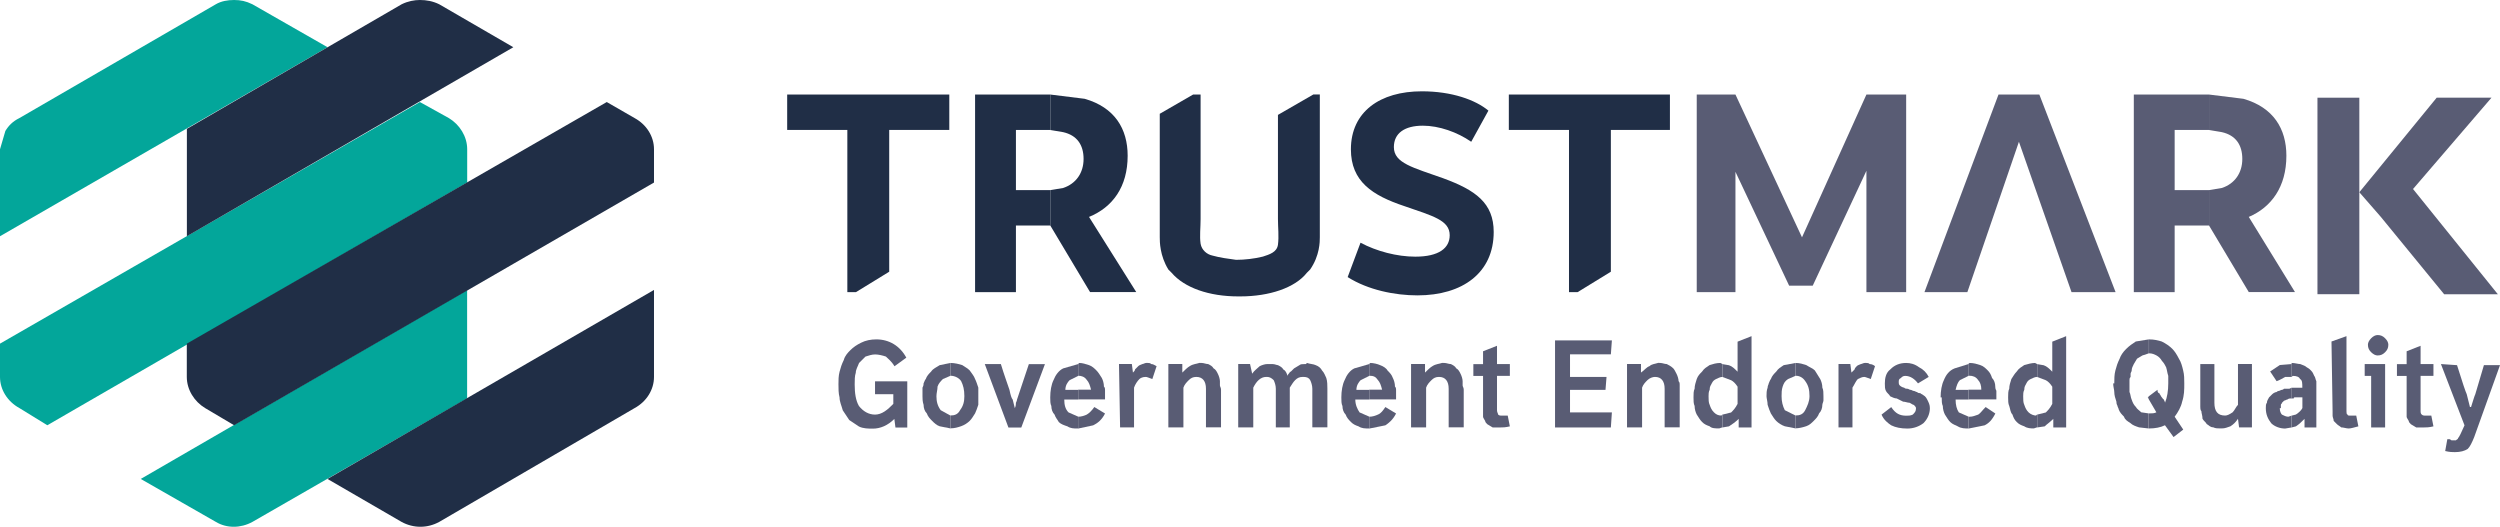 <?xml version="1.0" encoding="UTF-8"?><svg xmlns="http://www.w3.org/2000/svg" id="Layer_1" viewBox="0 0 340.33 71.71"><defs><style>.cls-1,.cls-2{fill:#595c74;}.cls-2,.cls-3,.cls-4{fill-rule:evenodd;}.cls-3{fill:#202e46;}.cls-4{fill:#03a69a;}</style></defs><path class="cls-4" d="m31.87,0c.88,0,1.61.15,2.49.58l10.23,5.85L0,32.16v-11.84l.73-2.49c.44-.73,1.02-1.32,1.9-1.75L29.38.58c.74-.43,1.61-.58,2.49-.58Z"/><path class="cls-4" d="m57.16,13.89l3.95,2.19c1.46.88,2.49,2.49,2.49,4.24v4.53L6.44,57.89l-3.8-2.34C1.03,54.67,0,53.06,0,51.31v-4.53L57.16,13.89Z"/><path class="cls-4" d="m63.59,39.47v14.77l-29.23,16.81c-1.61.88-3.51.88-4.97,0l-10.23-5.85,44.43-25.73Z"/><path class="cls-3" d="m57.16,0c.88,0,1.75.15,2.63.58l10.09,5.85-44.44,25.73v-14.62L54.68.58c.87-.43,1.75-.58,2.48-.58Z"/><path class="cls-3" d="m82.6,13.89l3.8,2.19c1.61.88,2.63,2.49,2.63,4.24v4.53L31.87,57.89l-3.95-2.34c-1.46-.88-2.49-2.49-2.49-4.24v-4.53L82.6,13.89Z"/><path class="cls-3" d="m89.03,39.47v11.84c0,1.75-1.02,3.36-2.63,4.24l-26.61,15.5c-1.61.88-3.51.88-5.12,0l-10.09-5.85,44.45-25.73Z"/><rect class="cls-1" x="315.48" y="13.3" width="5.7" height="26.75"/><polygon class="cls-2" points="331.71 13.3 339.17 13.3 328.49 25.73 340.04 40.06 332.73 40.06 324.11 29.53 321.18 26.17 331.71 13.3"/><polygon class="cls-3" points="107.16 12.87 129.23 12.87 129.23 17.69 121.05 17.69 121.05 36.99 116.52 39.77 115.35 39.77 115.35 17.69 107.16 17.69 107.16 12.87"/><polygon class="cls-3" points="132.74 12.87 142.68 12.87 142.98 12.87 142.98 17.69 142.39 17.69 138.3 17.69 138.3 25.88 142.83 25.88 142.98 25.88 142.98 30.7 142.39 30.7 138.3 30.7 138.3 39.77 132.74 39.77 132.74 12.87"/><path class="cls-3" d="m142.98,12.87l4.68.58c4.09,1.17,5.85,4.09,5.85,7.75,0,4.24-2.05,7.02-5.26,8.33l6.43,10.23h-6.29l-5.41-9.06v-4.82l1.75-.29c1.75-.58,2.78-2.05,2.78-3.95s-.88-3.22-2.78-3.65l-1.75-.29v-4.83Z"/><path class="cls-3" d="m193.56,12.43c4.09,0,7.31,1.17,9.06,2.63l-2.34,4.24c-1.9-1.32-4.39-2.19-6.58-2.19-2.49,0-3.95,1.02-3.95,2.92,0,2.19,2.63,2.78,6.72,4.24,4.39,1.61,6.87,3.36,6.87,7.31,0,5.56-4.24,8.63-10.38,8.63-3.07,0-6.72-.73-9.5-2.49l1.75-4.68c2.19,1.17,4.97,1.9,7.46,1.9,3.22,0,4.68-1.17,4.68-2.92,0-2.05-2.34-2.63-6.14-3.95-4.39-1.46-7.31-3.36-7.31-7.75.01-5.11,3.96-7.89,9.66-7.89Z"/><polygon class="cls-3" points="205.4 12.87 227.33 12.87 227.33 17.69 219.29 17.69 219.29 36.99 214.76 39.77 213.59 39.77 213.59 17.69 205.4 17.69 205.4 12.87"/><polygon class="cls-2" points="230.98 12.87 236.25 12.87 245.31 32.31 254.08 12.87 259.49 12.87 259.49 39.77 254.08 39.77 254.08 23.25 246.77 38.89 243.56 38.89 236.25 23.39 236.25 39.77 230.98 39.77 230.98 12.87"/><polygon class="cls-2" points="272.06 12.87 277.62 12.87 288 39.77 282 39.77 274.84 19.3 267.82 39.77 261.98 39.77 272.06 12.87"/><polygon class="cls-2" points="290.48 12.87 300.42 12.87 300.72 12.87 300.72 17.69 300.13 17.69 296.04 17.69 296.04 25.88 300.57 25.88 300.72 25.88 300.72 30.7 300.13 30.7 296.04 30.7 296.04 39.77 290.48 39.77 290.48 12.87"/><path class="cls-2" d="m300.72,12.87l4.68.58c4.09,1.17,5.85,4.09,5.85,7.75,0,4.24-2.05,7.02-5.12,8.33l6.29,10.23h-6.29l-5.41-9.06v-4.82l1.75-.29c1.75-.58,2.78-2.05,2.78-3.95s-.88-3.22-2.78-3.65l-1.75-.29v-4.83Z"/><path class="cls-3" d="m162.42,12.87h1.02v16.95c0,1.17-.15,2.34,0,3.36.15.88.88,1.46,1.61,1.61,1.02.29,2.19.44,3.22.58,1.17,0,2.49-.15,3.65-.44.88-.29,1.9-.58,2.05-1.61.15-1.17,0-2.34,0-3.51v-14.17l4.82-2.78h.88v19.44c0,.58,0,2.49-1.32,4.39-.15.15-.29.29-.44.44-1.61,2.05-5.12,3.22-9.06,3.22h-.3c-3.95,0-7.31-1.17-9.06-3.22-.15-.15-.29-.29-.44-.44-1.17-1.9-1.17-3.8-1.17-4.39V15.49l4.54-2.62Z"/><path class="cls-2" d="m119.29,46.2c1.75,0,3.22.88,4.09,2.49l-1.61,1.17c-.44-.73-.88-1.02-1.17-1.32-.44-.15-1.02-.29-1.46-.29s-.88.15-1.32.29c-.29.29-.58.58-.88.88-.15.44-.44.88-.44,1.32-.15.44-.15,1.02-.15,1.61,0,1.17.15,2.19.58,2.92.58.73,1.32,1.17,2.19,1.17.44,0,.88-.15,1.32-.44s.73-.58,1.17-1.02v-1.32h-2.49v-1.75h4.39v6.29h-1.61l-.15-1.17c-.88.88-1.9,1.32-2.92,1.32-.58,0-1.32,0-1.9-.29-.44-.29-.88-.58-1.32-.88-.29-.44-.58-.88-.88-1.32-.15-.58-.44-1.17-.44-1.75-.15-.58-.15-1.17-.15-1.9v.15c0-.58,0-1.17.15-1.75s.29-1.02.58-1.61c.15-.58.58-1.02.88-1.32.44-.44.88-.73,1.46-1.02.62-.32,1.35-.46,2.08-.46Z"/><path class="cls-2" d="m129.38,49.41v1.75l-1.02.44c-.29.29-.58.58-.73,1.02,0,.44-.15.88-.15,1.32,0,.73.15,1.32.58,1.9l1.32.73v1.75l-1.46-.29c-.44-.15-.73-.44-1.02-.73-.29-.29-.58-.58-.73-1.02-.29-.29-.44-.73-.44-1.17-.15-.44-.15-.88-.15-1.17v-1.17c.15-.29.15-.44.15-.58.15-.29.15-.44.29-.58.15-.44.44-.73.73-1.02.29-.44.73-.58,1.17-.88l1.46-.3Z"/><path class="cls-2" d="m129.38,49.41c.58,0,1.17.15,1.61.29.44.29.73.44,1.02.73.29.44.58.73.73,1.17.15.29.29.73.44,1.17v2.33c-.15.44-.29.88-.44,1.17-.29.44-.44.73-.73,1.02-.29.29-.73.58-1.17.73s-.88.29-1.46.29v-1.75c.58,0,1.02-.15,1.32-.73.44-.58.58-1.17.58-1.9,0-.88-.15-1.46-.44-2.05-.29-.44-.88-.73-1.46-.73v-1.74Z"/><path class="cls-2" d="m134.06,49.56h2.19c.44,1.46.88,2.63,1.17,3.51.15.73.29,1.17.44,1.32l.29,1.17c.15-.29.15-.58.15-.73q.15-.29.15-.44l1.61-4.82h2.19l-3.22,8.63h-1.75l-3.22-8.64Z"/><path class="cls-2" d="m146.78,49.56v1.61l-1.17.58c-.29.29-.58.73-.58,1.32h1.75v1.32h-1.9c0,.73.15,1.32.58,1.75l1.32.58v1.61h-.15c-.44,0-.88,0-1.32-.29-.44-.15-.88-.29-1.17-.58-.15-.29-.44-.58-.58-1.02-.29-.29-.44-.73-.44-1.17-.15-.29-.15-.73-.15-1.17,0-.88.15-1.75.44-2.34.29-.73.73-1.32,1.32-1.61l2.05-.59Z"/><path class="cls-2" d="m148.97,55.41l1.46.88c-.44.88-1.02,1.32-1.61,1.61l-2.05.44v-1.61c.44,0,.88-.15,1.17-.29.3-.16.74-.59,1.03-1.03Z"/><path class="cls-2" d="m146.92,49.41c.44,0,.88.15,1.32.29.44.15.73.44,1.02.73.29.29.44.58.73,1.02.15.29.29.73.29,1.17.15.15.15.29.15.58v1.17h-3.65v-1.32h1.75c-.15-.58-.29-1.02-.58-1.32-.29-.44-.73-.58-1.17-.58v-1.61l.14-.13Z"/><path class="cls-2" d="m156.28,49.41c.15,0,.29,0,.44.15.29,0,.44.15.73.29l-.58,1.75c-.44-.15-.73-.29-.88-.29-.44,0-.73.15-.88.29-.29.29-.58.73-.73,1.17v5.41h-1.9l-.15-8.63h1.75l.15,1.17c.15-.15.29-.29.29-.44.15-.15.29-.29.44-.44s.29-.15.58-.29c.15,0,.29-.15.58-.15t.16.01Z"/><path class="cls-2" d="m163.44,49.41h.15c.29,0,.58.15.88.15.29.15.58.29.73.58.29.15.44.44.58.73.15.29.29.73.29,1.02v.58c0,.15.15.29.15.58v5.12h-2.05v-5.25c0-1.02-.44-1.61-1.32-1.61-.44,0-.73.15-1.02.44-.29.29-.58.58-.73,1.02v5.41h-2.05v-8.63h1.9v1.17c.29-.29.73-.73,1.02-.88.44-.29.88-.29,1.32-.44t.15.01Z"/><path class="cls-2" d="m177.92,49.41c.44.15.88.15,1.17.29.44.15.73.44.88.73.29.29.44.73.58,1.02.15.44.15,1.02.15,1.46v5.26h-2.05v-5.25c0-.44-.15-.88-.29-1.17-.15-.29-.44-.44-.88-.44h-.15c-.44,0-.73.15-1.02.44-.29.29-.44.58-.73,1.02v5.41h-1.9v-5.26c0-.44-.15-.88-.29-1.17-.29-.29-.58-.44-.88-.44h-.15c-.73,0-1.32.58-1.75,1.46v5.41h-2.05v-8.63h1.61l.29,1.32c.29-.44.73-.73,1.02-1.02.29-.15.73-.29,1.02-.29h.74c.29,0,.58.15.73.15.29.15.58.29.73.58.29.15.44.44.58.88,0-.15.15-.29.15-.29.15-.15.15-.29.29-.29.15-.15.29-.29.44-.44.29-.15.44-.29.73-.44.15-.15.44-.15.73-.15h.15l.15-.15Z"/><path class="cls-2" d="m186.4,49.56v1.61l-1.17.58c-.29.29-.58.73-.58,1.32h1.75v1.32h-1.9c0,.73.29,1.32.58,1.75l1.32.58v1.61c-.58,0-1.02,0-1.46-.29-.44-.15-.73-.29-1.02-.58-.29-.29-.58-.58-.73-1.02-.29-.29-.44-.73-.44-1.17-.15-.29-.15-.73-.15-1.17,0-.88.15-1.75.44-2.34.29-.73.73-1.32,1.32-1.61l2.04-.59Z"/><path class="cls-2" d="m188.59,55.41l1.46.88c-.44.88-1.02,1.32-1.46,1.61l-2.19.44v-1.61c.44,0,.88-.15,1.17-.29.43-.16.73-.59,1.02-1.03Z"/><path class="cls-2" d="m186.54,49.41c.44,0,1.02.15,1.32.29.44.15.88.44,1.02.73.29.29.58.58.73,1.02.15.29.29.73.29,1.17.15.15.15.29.15.58v1.17h-3.65v-1.32h1.75c-.15-.58-.29-1.02-.58-1.32-.29-.44-.58-.58-1.17-.58v-1.61l.14-.13Z"/><path class="cls-2" d="m196.48,49.41h.15c.29,0,.58.15.88.15.29.15.58.29.73.58.29.15.44.44.58.73.15.29.29.73.29,1.02v.58c0,.15.15.29.15.58v5.12h-2.05v-5.25c0-1.02-.44-1.61-1.32-1.61-.44,0-.73.15-1.02.44-.29.29-.58.58-.73,1.02v5.41h-2.05v-8.63h1.9v1.17c.29-.29.73-.73,1.02-.88.44-.29.88-.29,1.32-.44t.15.01Z"/><path class="cls-2" d="m203.79,47.07v2.49h1.75v1.61h-1.75v4.68c0,.29.15.44.15.58.15.15.29.15.58.15h.73l.29,1.46c-.58.15-1.02.15-1.32.15h-1.02c-.29-.15-.44-.29-.73-.44-.15-.15-.29-.29-.29-.44-.15-.29-.29-.44-.29-.58v-5.55h-1.32v-1.61h1.32v-1.75l1.9-.75Z"/><polygon class="cls-2" points="211.69 46.34 219.43 46.34 219.29 48.24 213.73 48.24 213.73 51.31 218.7 51.31 218.56 53.07 213.73 53.07 213.73 56.14 219.43 56.14 219.29 58.19 211.69 58.19 211.69 46.34"/><path class="cls-2" d="m225.87,49.41h.15c.29,0,.58.15.88.15.29.15.58.29.88.58.15.15.29.44.44.73s.29.73.29,1.02c.15.15.15.29.15.58v5.7h-2.05v-5.25c0-1.02-.44-1.61-1.32-1.61-.29,0-.73.15-1.02.44-.29.29-.58.58-.73,1.02v5.41h-2.05v-8.63h1.9v1.17c.44-.29.73-.73,1.17-.88.29-.29.73-.29,1.17-.44h.14Z"/><path class="cls-2" d="m234.2,49.41l.29.15v1.75c-.29,0-.58.15-.88.29-.29.15-.44.29-.58.58-.15.29-.29.44-.29.88-.15.29-.15.58-.15.88,0,.44,0,.88.15,1.17.15.44.29.73.58,1.02.29.29.58.44,1.02.44l.15-.15v1.75l-.44.15c-.58,0-1.02,0-1.32-.29-.44-.15-.73-.29-1.02-.58-.29-.29-.44-.58-.73-1.02-.15-.29-.29-.73-.29-1.17-.15-.29-.15-.73-.15-1.17s0-.88.15-1.17c0-.44.15-.88.29-1.32.15-.44.44-.73.73-1.02.29-.44.58-.58,1.02-.88.45-.14.89-.29,1.47-.29Z"/><path class="cls-2" d="m238.44,45.76v12.43h-1.75v-1.17c-.44.44-.88.73-1.32,1.02l-.88.15v-1.75l1.17-.29c.29-.29.58-.58.88-1.17v-2.34c-.29-.44-.58-.73-.88-.88l-1.17-.44v-1.75l.88.15c.44.15.73.44,1.17.88v-4.09l1.9-.75Z"/><path class="cls-2" d="m244.43,49.41v1.75l-1.02.44c-.44.29-.58.58-.73,1.02-.15.44-.15.88-.15,1.32,0,.73.15,1.32.44,1.9l1.46.73v1.75l-1.46-.29c-.44-.15-.88-.44-1.17-.73s-.44-.58-.73-1.02c-.15-.29-.29-.73-.44-1.17,0-.44-.15-.88-.15-1.17,0-.44,0-.73.15-1.17,0-.29.15-.44.15-.58.15-.29.15-.44.29-.58.15-.44.44-.73.73-1.02.29-.44.58-.58,1.02-.88l1.61-.3Z"/><path class="cls-2" d="m244.43,49.41c.58,0,1.02.15,1.46.29.44.29.88.44,1.17.73.29.44.44.73.73,1.17.15.29.29.73.29,1.17.15.29.15.73.15,1.17v.58c0,.15-.15.44-.15.58,0,.44-.15.88-.44,1.17-.15.44-.44.73-.73,1.02-.29.29-.58.58-1.02.73s-1.02.29-1.46.29v-1.75c.58,0,1.02-.15,1.32-.73.29-.58.58-1.17.58-1.9,0-.88-.15-1.46-.58-2.05-.29-.44-.73-.73-1.32-.73v-1.74h0Z"/><path class="cls-2" d="m254.08,49.41c.15,0,.29,0,.44.15.29,0,.58.15.73.29l-.58,1.75c-.44-.15-.73-.29-.88-.29-.29,0-.58.15-.88.29-.29.29-.44.73-.73,1.17v5.41h-1.9v-8.63h1.61l.15,1.17c.15-.15.29-.29.44-.44,0-.15.15-.29.29-.44.15-.15.29-.15.58-.29.15,0,.29-.15.58-.15t.15.01Z"/><path class="cls-2" d="m259.49,49.41c.58,0,1.17.15,1.75.58.58.29,1.02.73,1.32,1.32l-1.46.88c-.44-.58-1.02-1.02-1.75-1.02-.29,0-.44.15-.58.29-.29.15-.29.29-.29.58,0,.15,0,.29.15.44s.44.29.58.29c.15.15.29.15.44.15s.29.15.44.15.29.15.44.15.29.15.44.15c.15.15.29.15.44.15.15.15.29.15.44.29.29.15.44.44.58.73s.29.58.29,1.02c0,.73-.29,1.46-.88,2.05-.58.44-1.32.73-2.19.73s-1.61-.15-2.19-.44c-.44-.29-1.02-.73-1.32-1.46l1.32-1.02c.58.88,1.17,1.17,2.05,1.17.29,0,.58,0,.88-.15.29-.29.44-.44.44-.88,0-.15-.15-.29-.29-.44-.15,0-.29-.15-.58-.29-.29,0-.58-.15-.88-.15-.29-.15-.58-.29-.88-.44-.29,0-.58-.15-.88-.29-.15-.29-.44-.44-.58-.73-.15-.29-.15-.58-.15-1.02,0-.73.15-1.46.73-1.9.56-.59,1.29-.89,2.17-.89Z"/><path class="cls-2" d="m267.97,49.56v1.61l-1.17.58c-.29.29-.44.73-.58,1.32h1.75v1.32h-1.75c0,.73.15,1.32.44,1.75l1.32.58v1.61c-.44,0-1.02,0-1.46-.29-.29-.15-.73-.29-1.02-.58-.29-.29-.44-.58-.73-1.02-.15-.29-.29-.73-.29-1.17-.15-.29-.15-.73-.15-1.17h-.15c0-.88.15-1.75.44-2.34.29-.73.73-1.32,1.46-1.61l1.89-.59Z"/><path class="cls-2" d="m270.31,55.41l1.32.88c-.44.88-.88,1.32-1.46,1.61l-2.19.44v-1.61h.15c.44,0,.73-.15,1.17-.29.28-.16.57-.59,1.01-1.03Z"/><path class="cls-2" d="m268.12,49.41c.58,0,1.02.15,1.46.29s.73.44,1.02.73c.29.29.44.58.58,1.02.29.29.44.73.44,1.17,0,.15,0,.29.15.58v1.17h-3.8v-1.32h1.75c0-.58-.15-1.02-.44-1.32-.29-.44-.73-.58-1.17-.58h-.15v-1.61l.16-.13Z"/><path class="cls-2" d="m277.03,49.41l.29.15v1.75c-.29,0-.58.15-.88.29-.29.15-.44.29-.58.58-.15.29-.29.44-.29.88-.15.29-.15.58-.15.88,0,.44,0,.88.15,1.17.15.44.29.73.58,1.02.29.29.73.44,1.02.44l.15-.15v1.75l-.44.15c-.44,0-.88,0-1.32-.29-.44-.15-.73-.29-1.02-.58-.29-.29-.44-.58-.58-1.02-.29-.29-.29-.73-.44-1.17-.15-.29-.15-.73-.15-1.17s0-.88.15-1.17c0-.44.15-.88.29-1.32.29-.44.44-.73.73-1.02.29-.44.58-.58,1.02-.88.45-.14,1.04-.29,1.47-.29Z"/><path class="cls-2" d="m281.27,45.76v12.43h-1.75v-1.17c-.44.44-.88.73-1.17,1.02l-1.02.15v-1.75l1.17-.29c.29-.29.58-.58.88-1.17v-2.34c-.29-.44-.58-.73-.88-.88l-1.17-.44v-1.75l.88.15c.44.15.73.44,1.17.88v-4.09l1.89-.75Z"/><polygon class="cls-2" points="292.53 53.95 292.53 54.38 292.38 54.09 292.53 53.95"/><path class="cls-2" d="m292.53,46.2v1.9l-.88.29c-.29.15-.44.29-.73.44-.15.29-.29.44-.44.73s-.29.58-.29.88c0,.15-.15.29-.15.44v.44c-.15.15-.15.29-.15.44v1.6c.15.29.15.73.29,1.02.15.44.29.73.58,1.02.15.29.44.44.73.73l1.02.15v2.05l-1.32-.15c-.44-.15-.88-.29-1.17-.58-.44-.29-.73-.44-.88-.88-.29-.29-.58-.58-.73-1.02,0-.15-.15-.29-.15-.44-.15-.29-.15-.44-.15-.58-.15-.44-.29-.88-.29-1.32,0-.29-.15-.73-.15-1.17h.15c0-.58,0-1.17.15-1.75s.29-1.02.58-1.61c.15-.44.44-.88.88-1.32s.88-.73,1.32-1.02l1.78-.29Z"/><path class="cls-2" d="m292.53,46.2c.73,0,1.32.15,1.75.29.58.29,1.02.58,1.46,1.02.29.29.58.73.88,1.32.29.44.44,1.02.58,1.61.15.58.15,1.17.15,1.75,0,.88,0,1.61-.29,2.49-.15.73-.58,1.46-1.02,2.05l1.17,1.75-1.32,1.02-1.17-1.61c-.58.29-1.32.44-2.19.44v-2.05c.44,0,.73,0,1.02-.15l-1.02-1.75v-.44l1.17-.88c0,.15,0,.29.15.44.15,0,.15.15.15.15.15.15.15.29.29.44.15.15.15.29.29.29,0,.15.15.29.15.44.29-.73.44-1.61.44-2.63v-1.02c-.15-.44-.15-.73-.29-1.17-.15-.29-.29-.58-.58-.88-.15-.29-.44-.58-.73-.73s-.58-.29-1.02-.29v-1.9h-.02Z"/><path class="cls-2" d="m299.55,49.56h1.9v5.26c0,1.17.44,1.75,1.46,1.75.29,0,.58-.15,1.02-.44.29-.29.44-.73.73-1.02v-5.56h1.9v8.63h-1.75l-.15-1.17c-.29.44-.58.73-1.02,1.02-.44.15-.73.29-1.17.29h-.3c-.29,0-.58,0-.88-.15-.44,0-.58-.29-.88-.44-.15-.29-.44-.44-.58-.73,0-.44-.15-.73-.15-1.02-.15-.15-.15-.44-.15-.58v-5.84h.02Z"/><path class="cls-2" d="m311.97,52.78v1.46h-.15c-.29,0-.44.15-.44.15-.15,0-.29.15-.44.15q-.15.15-.29.29c0,.15-.15.15-.15.29v.44h-.15c0,.44.15.73.29.88.29.15.58.29.88.29l.44-.15v1.61l-.88.15c-.73,0-1.46-.29-1.9-.73-.44-.58-.73-1.17-.73-2.05,0-.29,0-.58.15-.73,0-.29.15-.44.29-.73.15-.15.29-.29.44-.44s.44-.29.58-.29q.15-.15.29-.15c.15,0,.29-.15.44-.15,0,0,.15,0,.29-.15h.73l.31-.14Z"/><path class="cls-2" d="m311.97,49.56v1.75h-.88c-.29.15-.73.44-1.17.58l-.88-1.32c.44-.29.88-.58,1.32-.88l1.61-.13Z"/><path class="cls-2" d="m311.97,49.41c.44,0,.88.15,1.17.15.44.15.73.29.88.44.29.15.44.29.58.44.29.29.29.44.44.73.15.15.15.44.29.73v6.29h-1.61v-1.17c-.44.44-.73.73-1.17,1.02l-.58.15v-1.61l.58-.15c.44-.29.73-.58.88-.88v-1.46h-1.03q-.15,0-.15.15h-.29v-1.46h1.46c0-.58,0-1.02-.29-1.17-.15-.29-.44-.44-1.02-.44l-.15.15v-1.91h0Z"/><path class="cls-2" d="m319.43,45.76v10.23c0,.15,0,.44.15.44,0,.15.15.15.44.15h.74l.29,1.46c-.58.15-1.02.29-1.32.29s-.73-.15-1.02-.15c-.15-.15-.44-.29-.58-.44-.15-.15-.29-.29-.44-.44,0-.29-.15-.44-.15-.73v-.58l-.15-9.5,2.04-.73Z"/><polygon class="cls-2" points="321.91 49.56 324.69 49.56 324.69 58.19 322.79 58.19 322.79 51.17 321.91 51.17 321.91 49.56"/><path class="cls-2" d="m323.67,45.61c.44,0,.73.15,1.02.44.29.29.44.58.44.88,0,.44-.15.73-.44,1.02-.29.29-.58.44-1.02.44-.29,0-.58-.15-.88-.44-.29-.29-.44-.58-.44-1.02,0-.29.15-.58.44-.88.29-.29.59-.44.88-.44Z"/><path class="cls-2" d="m329.52,47.07v2.49h1.75v1.61h-1.75v4.68c0,.29,0,.44.15.58s.29.15.58.15h.73l.29,1.46c-.58.15-1.02.15-1.32.15h-1.02c-.29-.15-.44-.29-.73-.44-.15-.15-.29-.29-.29-.44-.15-.29-.29-.44-.29-.58v-5.55h-1.32v-1.61h1.32v-1.75l1.9-.75Z"/><path class="cls-2" d="m332.29,49.56l2.19.15c.73,2.34,1.17,3.65,1.32,3.95l.44,1.75h.15c.29-.88.44-1.46.58-1.75l1.17-3.95h2.19l-3.51,9.79c-.29.73-.58,1.32-.88,1.61-.44.29-1.02.44-1.75.44-.29,0-.73,0-1.32-.15l.29-1.61h.3c.15,0,.15.15.29.15h.58c.15-.15.29-.15.29-.29.15-.15.44-.73.88-1.75l-3.21-8.34Z"/></svg>